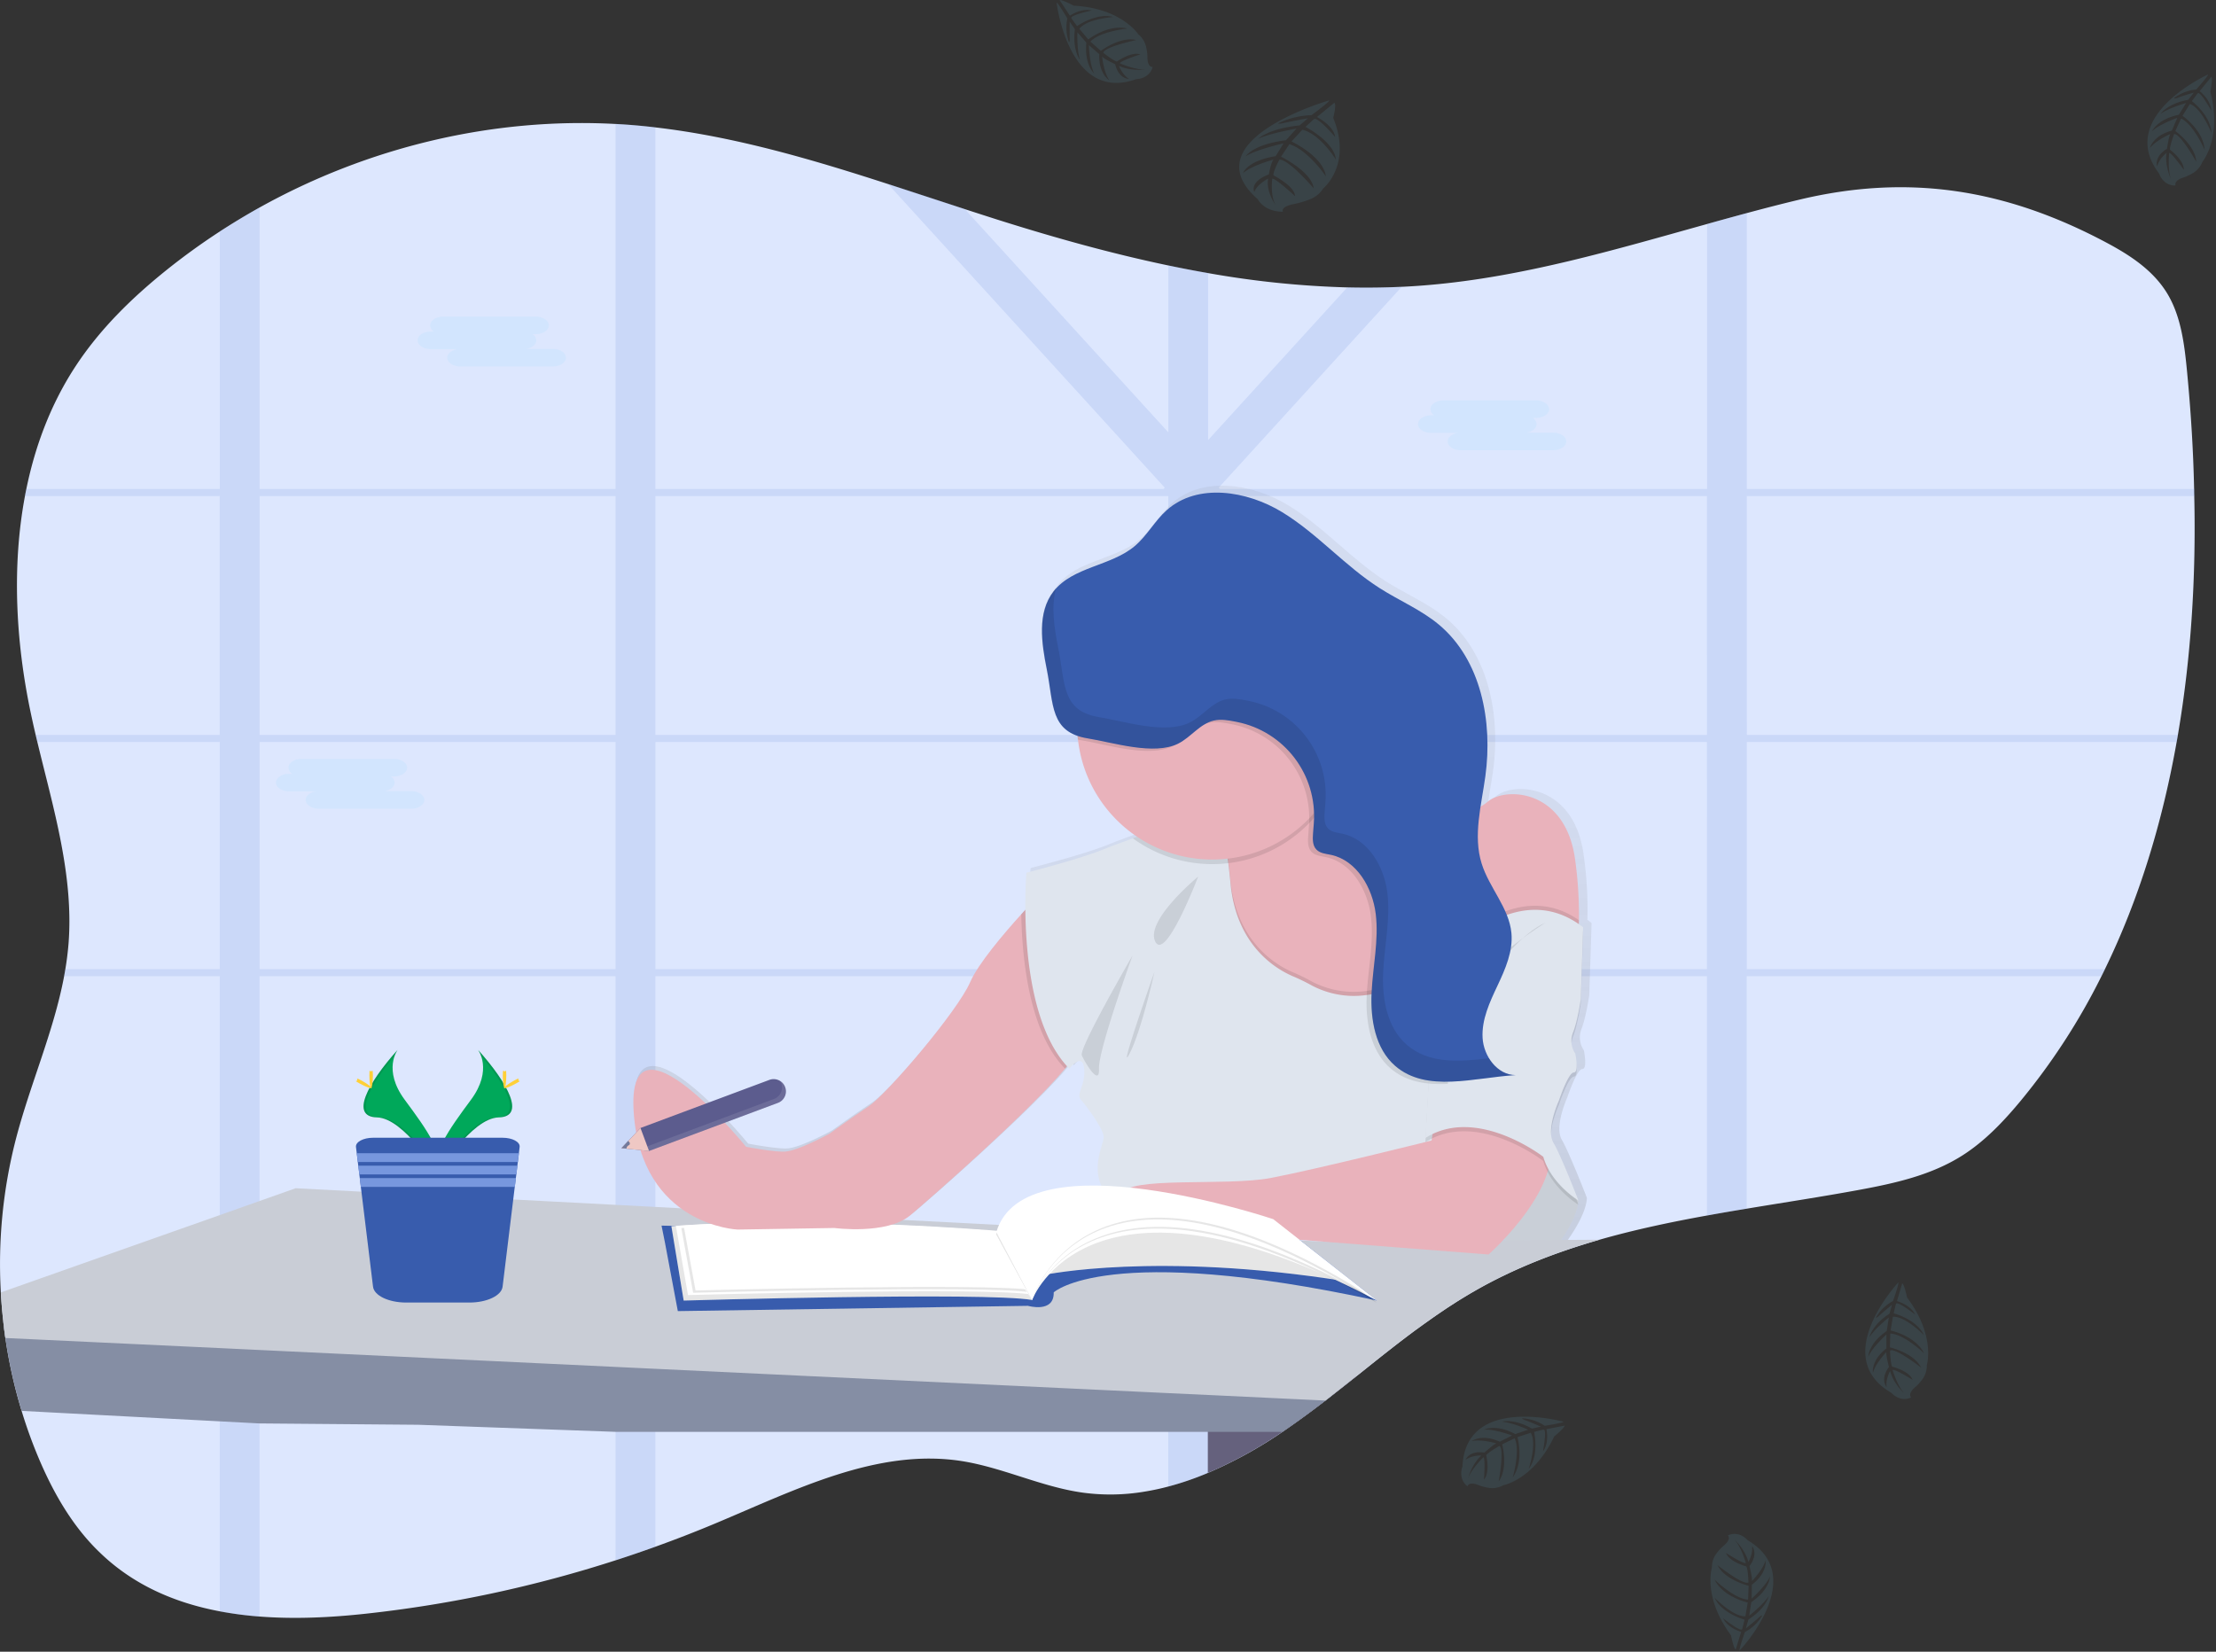 <svg xmlns="http://www.w3.org/2000/svg" width="440" height="328" viewBox="0 0 440 328">
    <rect x="0" y="0" width="440" height="328" fill="#333333" stroke="none"/>
    <defs>
        <linearGradient id="a" x1="49.999%" x2="49.999%" y1="99.994%" y2="-.01%">
            <stop offset="0%" stop-color="gray" stop-opacity=".25"/>
            <stop offset="54%" stop-color="gray" stop-opacity=".12"/>
            <stop offset="100%" stop-color="gray" stop-opacity=".1"/>
        </linearGradient>
    </defs>
    <g fill="none" fill-rule="evenodd">
        <path fill="#DDE7FE" fill-rule="nonzero" d="M432.433 145.948c-.079.465-.158.93-.245 1.395-2.814 15.835-7.41 31.101-14.242 45.118-.224.465-.452.93-.685 1.395a128.949 128.949 0 0 1-16.047 24.754c-3.404 4.106-7.115 8.005-11.528 10.82-6.184 3.944-13.415 5.547-20.522 6.859-7.384 1.366-14.864 2.49-22.328 3.736-2.645.432-5.274.885-7.887 1.358-7.21 1.304-14.366 2.81-21.352 4.808-8.638 2.491-17.019 5.7-24.906 10.247-.63.36-1.255.73-1.872 1.108a68.89 68.89 0 0 0-1.847 1.146c-.602.39-1.208.777-1.806 1.171l-.921.623c-.303.2-.602.415-.9.614-.89.607-1.765 1.246-2.64 1.86l-.034.025c-.577.416-1.15.83-1.723 1.246-3.233 2.396-6.396 4.903-9.547 7.42l-1.988 1.59-3.08 2.437c-.602.477-1.212.95-1.818 1.424-.44.344-.876.69-1.324 1.03a178.976 178.976 0 0 1-6.841 5.044c-.552.386-1.113.772-1.66 1.15a87.533 87.533 0 0 1-14.753 8.13l-.066.029a58.52 58.52 0 0 1-7.837 2.703 46.917 46.917 0 0 1-4.616 1 40.786 40.786 0 0 1-12.515.216c-8.174-1.158-15.832-4.982-23.985-6.261-16.82-2.612-33.153 5.813-48.98 12.427a244.395 244.395 0 0 1-11.752 4.567c-2.623.946-5.26 1.847-7.908 2.703a248.916 248.916 0 0 1-49.616 10.616c-6.882.751-14.059 1.109-21.066.569a71.14 71.14 0 0 1-7.887-1.026c-8.87-1.66-17.151-5.185-23.822-11.625-5.541-5.269-9.452-12.157-12.432-19.344a94.307 94.307 0 0 1-3.167-8.86 98.835 98.835 0 0 1-3.225-14.46 69.098 69.098 0 0 1-.415-3.322 98.685 98.685 0 0 1-.482-5.73 99.252 99.252 0 0 1 2.951-30.309c2.827-10.957 7.543-21.449 9.618-32.51.087-.464.166-.93.245-1.394a62.56 62.56 0 0 0 .63-5.074c1.047-13.527-3-26.767-6.196-40.028-.112-.465-.225-.93-.332-1.395-.346-1.47-.674-2.941-.984-4.414-2.96-14.025-3.77-29.034-1.142-43.03.083-.465.179-.934.274-1.395 1.773-8.67 4.902-16.915 9.697-24.26 4.919-7.54 11.378-13.813 18.264-19.327a133.1 133.1 0 0 1 10.431-7.536 139.655 139.655 0 0 1 7.887-4.762C73.131 29.184 97.8 23.3 122.191 24.617c1.293.066 2.582.155 3.869.265 1.35.117 2.697.255 4.039.416 15.703 1.814 30.983 6.31 46.17 11.23 5.09 1.661 10.166 3.322 15.243 4.983a958.36 958.36 0 0 0 6.77 2.18c11.063 3.491 22.307 6.642 33.656 9.017 2.632.554 5.26 1.06 7.887 1.516a186.37 186.37 0 0 0 27.641 2.848c3.598.089 7.195.051 10.792-.112 1.819-.083 3.638-.205 5.459-.365 18.808-1.611 36.943-7.013 55.154-12.087a902.515 902.515 0 0 1 7.886-2.171c3.462-.93 6.928-1.831 10.407-2.661 21.66-5.203 40.961-2.213 61.098 8.515 4.566 2.437 9.132 5.377 11.954 9.927 2.823 4.55 3.508 10.185 4.03 15.607.74 7.714 1.246 15.537 1.408 23.392 0 .465 0 .93.029 1.395.365 15.906-.602 31.932-3.25 47.436z"/>
        <path fill="#7797DE" fill-rule="nonzero" d="M288.773 192.461h-1.416v1.395h1.603l-.187-1.395zm-16.044 0a.091.091 0 0 0 0 .033l-.124 1.155v.207h12.287v-.083l.876-1.312h-13.039zm-32.854 0v-45.118h14.113a9.883 9.883 0 0 0-.46-.366l-.208-.158a4.027 4.027 0 0 0-.266-.199c-.091-.062-.307-.22-.47-.328-.161-.108-.26-.178-.414-.266l-.096-.062h-12.2v-2.47l-.327.158-.349.195h-.025l-.075.045-.215.142c-.075.045-.15.09-.22.14-.216.146-.415.304-.644.466l-.207.166c-.141.108-.274.22-.415.332-.552.452-1.096.926-1.66 1.362-.142.112-.283.22-.416.324-.302.22-.615.426-.938.614-.134.083-.273.16-.415.228l-.233.108-.211.092a8.815 8.815 0 0 1-1.544.49v44.105h-21.17c0 .05.029.096.041.146.117.415.233.83.345 1.245h20.788v48.366h.324l.369.025.672.05 1.088.107.49.058.54.067h.078c.312.041.627.091.947.141l.203.033.457.075.656.116 1.573-.083.216.046c.087 0 .174.033.265.054v-49.05h32.714v-.208l.124-1.155a.091.091 0 0 1 0-.033h-32.825zm48.898 0h-1.416v1.395h1.603l-.187-1.395zm-16.928 0l-.14 1.395h13.668l.93-1.395h-14.458zm-31.962 0v-45.118h14.113a9.883 9.883 0 0 0-.46-.366l-.208-.158a4.027 4.027 0 0 0-.266-.199c-.091-.062-.307-.22-.469-.328-.162-.108-.261-.178-.415-.266l-.095-.062h-12.208v-2.47l-.328.158-.349.195h-.025l-.075.045-.215.142c-.075.045-.15.09-.22.14-.216.146-.415.304-.644.466l-.207.166c-.141.108-.274.22-.415.332-.552.452-1.096.926-1.66 1.362-.142.112-.283.22-.416.324-.302.22-.615.426-.938.614-.134.083-.273.16-.415.228l-.233.108-.211.092a8.815 8.815 0 0 1-1.544.49v44.105h-21.17c0 .05.029.096.041.146.117.415.237.83.349 1.245h20.784v48.361l.324.021.369.025.672.05 1.088.108.49.058.54.066h.078c.312.042.627.092.947.142l.203.033.457.075.656.116 1.573-.083.216.045c.087 0 .174.034.265.054v-49.067h31.842l.15-1.395h-31.971zm106.953-93.957h88.926c0-.465 0-.93-.03-1.395h-88.896v-54.78a624.22 624.22 0 0 0-7.887 2.171V97.11h-96.717l-.244-.266.369-.415 35.972-39.489a150.9 150.9 0 0 1-10.792.112l-27.662 30.35V54.216c-2.64-.456-5.27-.961-7.887-1.515v33.174l-40.443-44.372c-5.076-1.66-10.153-3.35-15.242-4.982l54.971 60.323-.245.266H130.132V25.28c-1.345-.152-2.691-.29-4.039-.415a100.088 100.088 0 0 0-3.868-.266v72.509H51.542V41.224a132.804 132.804 0 0 0-7.887 4.762V97.11H5.214c-.096.46-.191.93-.274 1.395h38.682v47.444H7.082c.107.465.22.93.332 1.395h36.225v45.118H12.968c-.08.465-.158.93-.245 1.395h30.916v126.156a71.14 71.14 0 0 0 7.887 1.025v-127.18h70.699v115.995c2.65-.86 5.286-1.762 7.907-2.703V193.856h101.84v101.348a58.52 58.52 0 0 0 7.836-2.703l.067-.029v-98.616h99.05v47.527c2.626-.473 5.255-.926 7.886-1.358v-46.169h70.43c.232-.465.46-.93.684-1.395h-71.089v-45.118h85.356c.087-.465.166-.93.245-1.395h-85.6V98.504zm-295.29 0h70.679v47.444H51.542l.004-47.444zm0 93.957v-45.118h70.679v45.118H51.546zm78.59-93.957h101.835v47.444H130.132l.004-47.444zm0 93.957v-45.118h101.835v45.118H130.136zm208.793 0h-99.054v-45.118h99.05l.004 45.118zm0-46.501h-99.054V99.774l1.39-1.27h97.66l.004 47.456zm-66.195 46.501a.091.091 0 0 0 0 .033l-.125 1.155v.207h12.287v-.083l.876-1.312h-13.038zm16.043 0h-1.415v1.395h1.602l-.187-1.395zm-48.898 0v-45.118h14.113a9.883 9.883 0 0 0-.46-.366l-.208-.158a4.027 4.027 0 0 0-.266-.199c-.091-.062-.307-.22-.469-.328-.162-.108-.261-.178-.415-.266l-.096-.062h-12.203v-2.47l-.328.158-.349.195h-.025l-.075.045-.215.142c-.075.045-.15.09-.22.14-.216.146-.415.304-.644.466l-.207.166c-.141.108-.274.22-.415.332-.552.452-1.096.926-1.66 1.362-.142.112-.283.22-.416.324-.302.22-.615.426-.938.614-.134.083-.273.16-.415.228l-.233.108-.211.092a8.815 8.815 0 0 1-1.544.49v44.105h-21.17c0 .05.029.096.041.146.117.415.233.83.345 1.245h20.788v48.366h.324l.369.025.672.05 1.088.107.49.058.54.067h.078c.312.041.627.091.947.141l.203.033.457.075.656.116 1.573-.083.216.046c.087 0 .174.033.265.054v-49.05h32.714v-.208l.124-1.155a.091.091 0 0 1 0-.033H239.88z" opacity=".193"/>
        <path fill="#73D9FF" d="M85.526 65.837h.631a1.511 1.511 0 0 1-.751-1.217c0-.963 1.179-1.748 2.619-1.748h18.326c1.44 0 2.62.785 2.62 1.748 0 .96-1.18 1.748-2.62 1.748h-.61c.437.256.717.712.747 1.217 0 .83-.855 1.51-2 1.698h5.275c1.437 0 2.615.784 2.615 1.748 0 .963-1.178 1.743-2.615 1.743H91.416c-1.436 0-2.615-.784-2.615-1.743 0-.83.855-1.512 2-1.698h-5.275c-1.436 0-2.615-.785-2.615-1.748 0-.964 1.17-1.748 2.615-1.748zM284.157 82.473h.614a1.515 1.515 0 0 1-.751-1.22c0-.96 1.179-1.744 2.62-1.744h18.326c1.44 0 2.619.785 2.619 1.744 0 .963-1.179 1.748-2.62 1.748h-.61c.438.256.718.714.748 1.22 0 .83-.855 1.507-2.001 1.694h5.276c1.436 0 2.615.79 2.615 1.748 0 .96-1.179 1.748-2.615 1.748h-18.323c-1.436 0-2.615-.785-2.615-1.748 0-.83.855-1.511 2.001-1.694h-5.284c-1.436 0-2.615-.789-2.615-1.748s1.187-1.748 2.615-1.748zM57.412 153.666h.614a1.52 1.52 0 0 1-.747-1.22c0-.96 1.175-1.749 2.615-1.749H78.22c1.44 0 2.62.79 2.62 1.748 0 .964-1.18 1.748-2.62 1.748h-.61c.437.257.717.715.747 1.22 0 .831-.855 1.508-2 1.695h5.275c1.44 0 2.616.785 2.616 1.748s-1.175 1.748-2.616 1.748h-18.33c-1.436 0-2.615-.79-2.615-1.748 0-.83.859-1.511 2-1.698h-5.275c-1.437 0-2.615-.785-2.615-1.744 0-.96 1.178-1.748 2.615-1.748z" opacity=".1"/>
        <path fill="#65617D" d="M269.363 273.257c-1.027.814-2.053 1.626-3.08 2.437-.602.478-1.212.951-1.818 1.424-.44.345-.876.69-1.324 1.03a178.979 178.979 0 0 1-6.841 5.045c-.552.386-1.112.772-1.66 1.15a87.533 87.533 0 0 1-14.753 8.13l-.066.028v-19.244h29.542z"/>
        <path fill="url(#a)" d="M315.555 197.626l.465-14.345c-.278-.215-.56-.415-.83-.614a76.487 76.487 0 0 0-.731-12.792c-1.876-14.345-14.06-14.656-17.496-11.696a8.302 8.302 0 0 1-1.482 1.021c.311-2.046.697-4.098.975-6.124 1.503-10.927-.83-23.221-9.306-30.284-3.55-2.952-7.887-4.766-11.785-7.236-6.982-4.406-12.498-10.912-19.559-15.2-7.06-4.29-16.977-5.896-23.137-.382-2.387 2.134-3.927 5.094-6.376 7.153-4.566 3.837-11.685 4.09-15.67 8.375-.2.216-.39.436-.573.668-3.32 4.26-2.412 10.301-1.353 15.586 1.274 6.361.747 11.46 6.201 13.286.021.254.038.507.067.756a26.95 26.95 0 0 0 11.855 19.398l-.884.315c-2.358.83-4.479 1.636-5.836 2.188-4.982 2.03-15.467 4.675-15.467 4.675s-.249 2.99-.203 7.4c-3.495 3.798-9.327 10.474-11.042 14.431-2.49 5.771-16.562 22.3-20.31 24.795-3.749 2.495-7.812 5.456-7.812 5.456s-5.936 3.276-8.746 3.587c-1.947.216-7.97-.938-7.97-.938s-24.055-29.479-22.494-6.86c1.56 22.62 20.775 23.388 20.775 23.388l19.373-.311s10.468 1.403 15.155-2.491c4.001-3.322 24.74-21.544 31.402-29.81.153.17.307.336.469.497 0 0 2.652-3.429 2.968 0 .315 3.43-1.723 4.983-.627 6.228 1.096 1.246 4.375 5.614 4.529 7.328.153 1.715-4.371 8.72 3.279 14.034.12.083.249.162.39.24 1.366 3.11 5.708 6.154 5.708 6.154l23.432-.312 44.211 3.43s1.316-1.159 3.097-3.052c2.378 2.184 5.678 4.057 9.398 2.907 0 0 5.313-6.39 5.47-10.6 0 0-3.436-8.89-4.98-11.538-1.545-2.65 1.095-8.42 1.095-8.42s1.872-5.614 2.968-5.614c1.096 0 .312-3.737.312-3.737a4.543 4.543 0 0 1-.47-4.21c.918-2.362 1.545-6.73 1.545-6.73z"/>
        <path fill="#E9B2BB" d="M289.05 194.396l-1.66 1.943-6.707 7.814-8.763.531-14.026.864s-18.912-22.794-15.359-27.755c1.291-1.79 1.503-4.152 1.246-6.382a13.561 13.561 0 0 0-.133-.917 26.53 26.53 0 0 0-2.208-6.81l.465-.211.298-.137 16.538-7.548 4.093-1.869a11.054 11.054 0 0 0 1.12 3.23c.08.158.166.316.258.465 5.64 9.342 23.73 3.434 23.73 3.434l1.109 33.348z"/>
        <path fill="#E9B2BB" d="M313.504 182.733c-.124 5.655-1.046 8.097-1.046 8.097l-23.407 3.566-.876-6.078-3.466-24.002 3.254-3.256a8.686 8.686 0 0 0 7.443-1.86c3.408-2.947 15.5-2.636 17.36 11.626.546 3.945.793 7.925.738 11.907z"/>
        <path fill="#DFE5EE" d="M307.963 248.969s5.267-6.357 5.425-10.542l-5.272-8.84-4.649-4.982-8.684 16.766s5.737 9.923 13.18 7.598z"/>
        <path fill="#000" d="M307.963 248.969s5.267-6.357 5.425-10.542l-5.272-8.84-4.649-4.982-8.684 16.766s5.737 9.923 13.18 7.598z" opacity=".1"/>
        <path fill="#858EA4" d="M264.465 277.118c-.44.345-.876.69-1.324 1.03a178.979 178.979 0 0 1-6.841 5.045c-.552.386-1.112.772-1.66 1.15H122.225l-39.177-1.404-31.506-.265-7.887-.415-39.35-2.076a98.835 98.835 0 0 1-3.242-14.474 69.098 69.098 0 0 1-.415-3.321l42.99 2.383 7.888.444 70.682 3.944 7.907.44 101.84 5.688 7.837.44h.066l24.607 1.391z"/>
        <path fill="#C9CDD6" d="M317.572 246.191c-8.638 2.491-17.019 5.7-24.906 10.247-.626.361-1.245.73-1.872 1.108-.626.378-1.245.756-1.847 1.146-.602.39-1.208.777-1.805 1.171l-.922.623-.9.614c-.89.61-1.765 1.246-2.64 1.86l-.034.025c-.577.416-1.15.83-1.723 1.246-3.233 2.396-6.396 4.903-9.547 7.42a558.53 558.53 0 0 1-1.996 1.59l-3.072 2.437c-.602.477-1.212.95-1.818 1.424-.44.344-.876.69-1.324 1.03l-23.246-1.109h-.066l-7.837-.365-101.885-4.829-7.907-.378-70.683-3.359-7.887-.378-42.592-2.005a69.098 69.098 0 0 1-.415-3.321 98.685 98.685 0 0 1-.482-5.73l43.485-15.362 7.887-2.794 7.165-2.533 13.054.68 30.174 1.55 20.306 1.067 7.908.415 5.051.266 1.208.066 42.514 2.221.448.03 18.97.987H198.677l1.897.096 6.467.34 8.086.416 2.665.14.502.03 3.769.195 1.075.054 3.599.19 1.432.08h.345l3.366.178 5.214.274h.024l1.62.083h.174l.967.054 2.374.125 2.076.108h.02l2.33.12h.036l1.765.096 1.353.07 4.802.254.864.045h.299l.415.025 1.407.075.63.033 4.9.253h.447l7.231-.062h.05l27.492-.224H301.089l8.85-.07h1.32l6.313-.038z"/>
        <path fill="#385CAD" fill-rule="nonzero" d="M132.03 246.76l2.556 13.606 69.52-1.047s5.23 1.512 5.114-2.674c0 0 10.58-10.001 64.174 1.628l-20.577-16.163-56.245 3.022-65.22-1.744.677 3.372z"/>
        <path fill="#FFF" d="M133.308 243.505l2.44 14.768s59.774-1.744 69.172-.116l-7.103-13.49s-36.142-3.371-64.51-1.162z"/>
        <path fill="#000" d="M133.308 243.505l2.44 14.768s59.774-1.744 69.172-.116l-7.103-13.49s-36.142-3.371-64.51-1.162z" opacity=".1"/>
        <path fill="#FFF" d="M134.2 243.45l2.408 13.735s59.014-1.619 68.312-.108l-7.003-12.543s-35.706-3.138-63.717-1.083z"/>
        <path fill="#000" d="M135.283 243.874l2.346 12.846s57.719-1.515 66.83-.1l-6.85-11.737s-34.925-2.948-62.326-1.009z" opacity=".1"/>
        <path fill="#FFF" d="M135.748 243.405l2.358 12.87s57.719-1.514 66.83-.099l-6.865-11.75s-34.922-2.943-62.323-1.02z"/>
        <path fill="#00A85A" d="M94.911 208.475s3.022 3.949-1.39 9.915c-4.413 5.966-8.057 10.998-6.584 14.718 0 0 6.642-11.077 12.08-11.21 5.437-.133 1.86-6.763-4.106-13.423z"/>
        <path fill="#000" d="M94.911 208.475a4.8 4.8 0 0 1 .619 1.246c5.288 6.228 8.107 12.04 3.022 12.165-4.737.133-10.415 8.603-11.777 10.745.048.16.101.322.162.486 0 0 6.642-11.078 12.08-11.21 5.437-.133 1.86-6.772-4.106-13.432z" opacity=".1"/>
        <path fill="#FFD037" d="M100.528 213.511c0 1.387-.158 2.516-.35 2.516-.19 0-.348-1.129-.348-2.516 0-1.386.195-.739.386-.739s.312-.651.312.74z"/>
        <path fill="#FFD037" d="M102.454 215.168c-1.22.668-2.283 1.071-2.375.901-.091-.17.83-.83 2.043-1.511 1.212-.681.738-.183.83 0 .091.182.722-.054-.498.61z"/>
        <path fill="#00A85A" d="M78.96 208.475s-3.023 3.949 1.394 9.915c4.417 5.966 8.053 10.998 6.583 14.718 0 0-6.662-11.077-12.083-11.21-5.421-.133-1.86-6.763 4.105-13.423z"/>
        <path fill="#000" d="M78.96 208.475a4.983 4.983 0 0 0-.62 1.246c-5.288 6.228-8.106 12.04-3.021 12.165 4.736.133 10.419 8.603 11.78 10.745-.044.16-.098.322-.162.486 0 0-6.662-11.078-12.083-11.21-5.421-.133-1.86-6.772 4.105-13.432z" opacity=".1"/>
        <path fill="#FFD037" d="M73.343 213.511c0 1.387.158 2.516.349 2.516.19 0 .348-1.129.348-2.516 0-1.386-.195-.739-.386-.739-.19 0-.311-.651-.311.74z"/>
        <path fill="#FFD037" d="M71.417 215.168c1.22.668 2.287 1.071 2.378.901.092-.17-.83-.83-2.042-1.511-1.212-.681-.739-.183-.83 0-.091.182-.726-.054.494.61z"/>
        <path fill="#385CAD" fill-rule="nonzero" d="M103.176 227.781l-.15 1.246-.211 1.74-.087.726-.212 1.744-.091.727-.216 1.743-2.416 19.813c-.216 1.769-3.105 3.147-6.592 3.147H80.657c-3.487 0-6.372-1.378-6.588-3.147l-2.42-19.813-.211-1.743-.087-.727-.216-1.744-.087-.726-.212-1.74-.154-1.246c-.12-1 1.44-1.843 3.416-1.843h25.678c1.972 0 3.537.843 3.4 1.843z"/>
        <path fill="#7797DE" fill-rule="nonzero" d="M103.039 229.015l-.212 1.743h-31.78l-.211-1.743zM102.74 231.485l-.212 1.744H71.351l-.216-1.744zM102.437 233.955l-.212 1.74H71.65l-.211-1.74z"/>
        <path fill="#EE8E9E" d="M141.485 226.179s-8.061-7.752-7.75 2.325c.311 10.077 7.75-2.325 7.75-2.325z"/>
        <path fill="#E9B2BB" d="M213.873 208.504c-.178.78-1.046 2.076-2.399 3.7-6.99 8.42-26.877 25.92-30.775 29.167-4.65 3.878-15.035 2.49-15.035 2.49l-19.219.312s-19.065-.776-20.617-23.25c-1.553-22.475 22.32 6.821 22.32 6.821s5.977 1.146 7.907.93c2.79-.307 8.68-3.562 8.68-3.562s4.03-2.948 7.75-5.427c3.718-2.478 17.67-18.916 20.152-24.654 1.573-3.64 6.641-9.595 10.14-13.456 2.01-2.221 3.5-3.737 3.5-3.737s8.68 25.858 7.596 30.666z"/>
        <path fill="#000" d="M213.873 208.504c-.178.78-1.046 2.076-2.399 3.7-7.057-7.187-8.53-21.528-8.696-30.646 2.009-2.22 3.499-3.736 3.499-3.736s8.68 25.874 7.596 30.682zM287.386 196.34l-6.703 7.813-8.763.531-14.026.864s-18.912-22.794-15.359-27.755c1.291-1.79 1.503-4.152 1.246-6.382a13.561 13.561 0 0 0-.133-.917 26.53 26.53 0 0 0-2.208-6.81l.465-.211.298-.137a29.779 29.779 0 0 1 1.52 6.356c.045.295.087.602.128.918.146 1.12.278 2.366.415 3.737 1.08 12.547 8.97 17.267 12.532 18.77a36.139 36.139 0 0 1 3.354 1.624 17.891 17.891 0 0 0 11.25 2.034c8.79-1.154 15.96-7.544 15.96-7.544l.037 6.29-.013.818z" opacity=".1"/>
        <path fill="#DFE5EE" d="M287.656 245.095s-57.66-.158-65.26-5.427c-7.601-5.268-3.098-12.248-3.255-13.954-.158-1.707-3.408-6.045-4.492-7.29-1.083-1.246.93-2.791.619-6.2-.311-3.408-2.943 0-2.943 0-10.855-11.01-8.53-38.915-8.53-38.915s10.377-2.633 15.358-4.655c1.35-.548 3.45-1.328 5.812-2.171l.875-.316c6.09-2.18 13.33-4.642 13.33-4.642s1.39-.984 2.788 1.96c.64 1.354 1.283 3.533 1.798 7.017.046.295.087.602.129.917.145 1.121.278 2.367.415 3.737 1.079 12.547 8.97 17.268 12.531 18.77a36.139 36.139 0 0 1 3.354 1.624 17.891 17.891 0 0 0 11.25 2.035c8.791-1.155 15.96-7.544 15.96-7.544l.037 6.29.108 18.9.116 29.864z"/>
        <path fill="#E9B2BB" d="M285.174 220.599l-.93 5.891s-22.942 5.734-31.929 7.44c-8.987 1.707-28.367-.465-29.762 3.256-1.395 3.72 5.89 8.839 5.89 8.839l23.245-.311 43.867 3.412s16.741-14.73 11.316-24.965c-5.425-10.234-21.697-3.562-21.697-3.562z"/>
        <path fill="#000" d="M237.899 174.085s-10.544 8.682-8.526 12.87c2.017 4.19 8.526-12.87 8.526-12.87zM224.877 189.742s-10.697 18.45-10.074 19.846c.623 1.395 3.566 6.356 3.408 2.636-.158-3.72 6.666-22.482 6.666-22.482zM229.22 193.001s-2.491 11.472-4.961 16.28c-2.47 4.808 4.96-16.28 4.96-16.28zM264.232 157.627a26.815 26.815 0 0 1-20.38 13.792h-.05a26.765 26.765 0 0 1-18.87-4.94c6.226-2.25 14.204-4.958 14.204-4.958s1.39-.984 2.79 1.96l20.928-9.55a11.1 11.1 0 0 0 1.378 3.696z" opacity=".1"/>
        <path fill="#E9B2BB" d="M267.503 143.85a26.706 26.706 0 0 1-3.528 13.312 27.016 27.016 0 0 1-3.997 5.323 26.7 26.7 0 0 1-16.255 8.038h-.054c-.99.113-1.985.17-2.98.17-13.641 0-25.108-10.242-26.646-23.799a26.055 26.055 0 0 1-.17-3.027c0-14.813 12.006-26.82 26.815-26.82 14.81 0 26.815 12.007 26.815 26.82v-.016z"/>
        <path fill="#000" d="M284.867 194.604l2.49-3.737s13.64-16.28 26.981-5.892l-.464 14.266s-.623 4.34-1.553 6.643a4.539 4.539 0 0 0 .465 4.19s.776 3.736-.307 3.736c-1.084 0-2.947 5.58-2.947 5.58s-2.636 5.738-1.084 8.375c1.553 2.636 4.96 11.472 4.96 11.472s-5.425-3.256-6.977-8.682c0 0-13.175-10.234-23.407-3.737l1.843-32.214z" opacity=".1"/>
        <path fill="#000" d="M313.504 182.733c-.124 5.655-1.046 8.097-1.046 8.097l-23.407 3.566-.876-6.078c3.063-3.197 14.205-13.361 25.33-5.585z" opacity=".1"/>
        <path fill="#DFE5EE" d="M284.867 193.773l2.49-3.736s13.64-16.28 26.981-5.892l-.464 14.266s-.623 4.339-1.553 6.643a4.539 4.539 0 0 0 .465 4.19s.776 3.736-.307 3.736c-1.084 0-2.947 5.58-2.947 5.58s-2.636 5.738-1.084 8.374c1.553 2.637 4.96 11.472 4.96 11.472s-5.425-3.255-6.977-8.681c0 0-13.175-10.235-23.407-3.737l1.843-32.215z"/>
        <path fill="#000" d="M306.875 183.232s-22.473 13.8-21.39 25.903c0 0 12.557-22.183 21.39-25.903z" opacity=".1"/>
        <path fill="#000" d="M287.382 196.343l.108 18.9c-4.25.19-8.256-.361-11.423-3.114-2.204-1.918-3.487-4.567-4.151-7.432a26.333 26.333 0 0 1-.54-7.03.378.378 0 0 1 0-.07c.262-5.219 1.461-10.438.83-15.623-.63-5.186-3.773-10.658-8.903-11.75-1.013-.22-2.15-.3-2.873-1.042-.797-.83-.76-2.122-.672-3.272l.15-1.94c.037-.497.053-.991.053-1.485a19.027 19.027 0 0 0-15.358-18.66l-.166-.028c-1.445-.29-2.948-.577-4.392-.245-2.748.635-4.525 3.3-7.057 4.567-4.856 2.425-12.955-.228-18.04-1.063a14.283 14.283 0 0 1-.95-.187 26.821 26.821 0 0 1 17.44-28.206 26.811 26.811 0 0 1 29.693 7.889 26.826 26.826 0 0 1 2.798 30.602c.08.157.166.315.258.465 5.64 9.341 23.73 3.433 23.73 3.433l1.088 33.336-1.623 1.955z" opacity=".1"/>
        <path fill="#385CAD" fill-rule="nonzero" d="M233.964 147.658c2.515-1.27 4.292-3.936 7.056-4.567 1.44-.332 2.943-.046 4.396.24l.166.034c9.464 1.873 16.031 10.529 15.288 20.15l-.15 1.938c-.09 1.146-.128 2.446.677 3.268.718.743 1.856.83 2.869 1.038 5.13 1.096 8.272 6.539 8.903 11.754.631 5.214-.589 10.45-.83 15.69-.24 5.24.723 11.023 4.683 14.465 6.226 5.397 15.69 2.325 23.93 1.83-3.645 0-6.376-3.76-6.575-7.398-.2-3.637 1.42-7.1 2.968-10.38 1.548-3.28 3.1-6.809 2.756-10.437-.473-4.983-4.4-8.973-5.903-13.768-1.752-5.58-.062-11.571.73-17.372 1.49-10.861-.83-23.088-9.235-30.11-3.52-2.935-7.825-4.74-11.693-7.199-6.932-4.396-12.4-10.844-19.406-15.12-7.007-4.277-16.845-5.863-22.959-.383-2.366 2.122-3.893 5.066-6.326 7.112-4.753 4.007-12.307 4.082-16.118 8.998-3.28 4.23-2.391 10.238-1.34 15.49 1.398 7.005.61 12.456 8.094 13.702 5.064.8 13.158 3.454 18.019 1.025z"/>
        <path fill="#000" d="M295.63 210.153c-5.998.734-11.942 1.112-16.309-2.674-3.96-3.442-4.935-9.222-4.682-14.466.253-5.243 1.465-10.483.83-15.694-.635-5.21-3.773-10.653-8.904-11.75-1.013-.215-2.146-.294-2.868-1.038-.801-.83-.768-2.125-.677-3.271l.15-1.94c.742-9.619-5.825-18.273-15.288-20.144l-.166-.033c-1.453-.287-2.956-.573-4.396-.241-2.748.635-4.525 3.321-7.057 4.567-4.86 2.429-12.95-.224-18.044-1.059-7.471-1.225-6.691-6.684-8.094-13.701-.785-3.92-1.478-8.262-.415-11.974-.2.212-.39.415-.573.668-3.28 4.231-2.391 10.239-1.34 15.491 1.398 7.004.61 12.456 8.094 13.701 5.089.83 13.183 3.488 18.044 1.059 2.515-1.27 4.292-3.936 7.056-4.567 1.44-.332 2.943-.046 4.396.24l.166.034c9.463 1.873 16.031 10.529 15.288 20.15l-.15 1.938c-.09 1.146-.128 2.445.677 3.268.718.743 1.856.83 2.869 1.038 5.13 1.096 8.272 6.539 8.903 11.754.631 5.214-.585 10.45-.83 15.69s.722 11.023 4.682 14.465c6.227 5.397 15.691 2.325 23.93 1.83-2.237.013-4.117-1.407-5.292-3.341z" opacity=".1"/>
        <path fill="#5C5C8E" d="M127.168 224.003l25.59-9.55a2.436 2.436 0 0 1 1.707 4.564l-25.59 9.55-5.488-.549 3.781-4.015z"/>
        <path fill="#FFF" d="M155.12 215.102a2.437 2.437 0 0 1-1.431 3.134l-25.607 9.583-4.118-.415-.594.63 5.488.549 25.59-9.55a2.437 2.437 0 0 0 .432-4.35c.092.132.173.272.24.419z" opacity=".1"/>
        <path fill="#EFC8C4" d="M127.172 224.003l1.702 4.563-4.5-.452-.983-.1 1.345-1.428z"/>
        <path fill="#727A9C" d="M124.732 226.573c.105.079.195.176.265.287a.415.415 0 0 1 0 .444.884.884 0 0 1-.245.179.83.83 0 0 0-.365.614l-.988-.095 1.333-1.429z"/>
        <path fill="#FFF" d="M207.518 253.145s22.166-4.654 59.359 1.246l-14.57-10.695-26.508-5.427-18.754 4.982.473 9.894z"/>
        <path fill="#000" d="M207.518 253.145s22.166-4.654 59.359 1.246l-14.57-10.695-26.508-5.427-18.754 4.982.473 9.894z" opacity=".1"/>
        <path fill="#FFF" d="M204.92 258.178s11.162-30.201 68.49.095l-20.576-13.245s-49.292-13.622-54.988 2.076l7.074 11.074z"/>
        <path fill="#000" d="M204.92 258.157s11.162-32.29 68.49.581l-20.576-14.366s-49.31-16.292-55.017.76l7.103 13.025z" opacity=".1"/>
        <path fill="#FFF" d="M204.92 258.17s11.162-32.768 68.49.103l-20.576-14.366s-49.292-15.827-54.988 1.246l7.074 13.016z"/>
        <path fill="#000" d="M204.92 258.178s11.162-36.417 68.49.56l-20.593-16.163s-49.292-16.608-54.987 2.557l7.09 13.046z" opacity=".1"/>
        <path fill="#FFF" d="M204.92 258.157s11.162-36.86 68.49.116l-20.593-16.163s-49.292-16.608-54.987 2.557l7.09 13.49z"/>
        <path fill="#73D9FF" d="M376.91 254.686s-13.76 14.743-1.374 21.905c0 0 1.619 1.952 3.93.93 0 0-.78-.693.785-2.03a9.283 9.283 0 0 0 1.474-1.62 4.568 4.568 0 0 0 .855-2.764s1.802-5.85-3.923-13.444c0 0-.519-2.541-.959-2.82l-1.046 3.542s2.628.669 3.616 2.67c0 0-3.462-2.72-3.798-2.15-.067.115-.47 1.905-.47 1.905s4.567 1.179 5.995 4.318c0 0-3.69-3.79-6.152-3.641l-.448 2.732s4.885 1.013 6.641 4.525c0 0-3.993-3.832-6.708-3.92l-.079 2.745s4.745 1.08 6.194 4.01c0 0-5.06-3.956-6.169-3.379 0 0 .08 2.529.415 3.189 0 0 3.388.83 4.077 2.632 0 0-3.661-2.288-3.977-1.939 0 0 .984 3.264 2.354 4.655 0 0-2.175-1.906-2.856-4.476 0 0-.922 1.607-.69 3.184 0 0-1.357-1.503.461-3.977 0 0-.664-2.574-.498-2.981 0 0-2.137 2.188-2.685 4.152 0 0-.415-2.458 2.681-4.862v-2.765s-2.98 2.744-3.594 4.442c0 0-.042-2.574 3.656-5.136l.416-2.686s-2.748 2.167-3.84 3.911c0 0 .473-2.4 3.985-4.675l.486-1.76s-1.976 1.619-2.491 2.134c-.515.514-.71.415-.71.415a8.718 8.718 0 0 1 3.404-3.297s1.27-3.579 1.042-3.674zM438.423 14.79s-18.385 8.303-9.718 19.675c0 0 .743 2.429 3.267 2.379 0 0-.452-.943 1.507-1.574a9.094 9.094 0 0 0 1.984-.925 4.567 4.567 0 0 0 1.855-2.222s3.919-4.7 1.565-13.913c0 0 .503-2.545.204-2.973l-2.333 2.865s2.167 1.628 2.308 3.857c0 0-2.142-3.844-2.673-3.446-.108.08-1.167 1.574-1.167 1.574s3.736 2.848 3.865 6.298c0 0-1.943-4.924-4.276-5.738l-1.465 2.35s4.118 2.82 4.392 6.739c0 0-2.209-5.074-4.678-6.203l-1.134 2.491s3.965 2.828 4.151 6.09c0 0-3.142-5.604-4.387-5.496 0 0-.9 2.358-.83 3.101 0 0 2.797 2.076 2.748 4.003 0 0-2.491-3.521-2.906-3.322 0 0-.353 3.388.378 5.203 0 0-1.275-2.6-.91-5.232 0 0-1.473 1.13-1.863 2.674 0 0-.673-1.914 1.959-3.496 0 0 .378-2.628.69-2.94 0 0-2.82 1.192-4.073 2.778 0 0 .56-2.429 4.35-3.45l1.08-2.541s-3.807 1.378-5.031 2.707c0 0 .954-2.392 5.354-3.322l1.416-2.316s-3.37.942-5.052 2.125c0 0 1.366-2.026 5.483-2.773l1.125-1.437s-2.449.731-3.134 1.005c-.685.274-.83.112-.83.112a8.716 8.716 0 0 1 4.438-1.727s2.49-2.815 2.34-2.98zM263.93 19.93s-27.62 7.888-14.193 19.63c0 0 1.192 2.49 5.015 2.49 0 0-.714-.963 2.241-1.548 1.018-.205 2.015-.5 2.98-.88a5.318 5.318 0 0 0 2.749-2.197s5.81-4.65 1.996-14.025c0 0 .693-2.557.228-2.998l-3.453 2.832s3.32 1.706 3.599 3.96c0 0-3.35-3.94-4.151-3.553-.162.079-1.727 1.557-1.727 1.557s5.761 2.98 6.023 6.473c0 0-3.072-5.028-6.642-5.913l-2.158 2.334s6.31 2.96 6.828 6.93c0 0-3.478-5.186-7.247-6.395l-1.66 2.491s6.076 2.965 6.475 6.27c0 0-4.91-5.75-6.795-5.68 0 0-1.3 2.367-1.183 3.118 0 0 4.292 2.192 4.271 4.119 0 0-3.877-3.629-4.516-3.438 0 0-.44 3.417.714 5.269 0 0-2.001-2.662-1.52-5.31 0 0-2.195 1.1-2.747 2.648 0 0-1.071-1.947 2.872-3.475 0 0 .502-2.649.963-2.956 0 0-4.234 1.13-6.09 2.699 0 0 .781-2.441 6.493-3.371l1.569-2.541s-5.729 1.295-7.547 2.603c0 0 1.383-2.392 8.024-3.222l2.076-2.304s-5.081.86-7.597 2.013c0 0 2.014-2.013 8.228-2.657l1.66-1.42s-3.69.673-4.72.93c-1.03.258-1.245.092-1.245.092a16.348 16.348 0 0 1 6.642-1.628s3.785-2.774 3.544-2.948zM345.417 327.76s13.905-14.611 1.59-21.894c0 0-1.603-1.968-3.923-.971 0 0 .776.701-.801 2.026a9.37 9.37 0 0 0-1.49 1.602 4.539 4.539 0 0 0-.88 2.757s-1.864 5.834 3.79 13.482c0 0 .493 2.545.93 2.831l1.082-3.533s-2.623-.694-3.59-2.703c0 0 3.433 2.749 3.773 2.184.07-.116.49-1.898.49-1.898s-4.566-1.245-5.953-4.376c0 0 3.653 3.828 6.119 3.7l.473-2.728s-4.873-1.059-6.604-4.567c0 0 3.956 3.87 6.67 3.986l.104-2.749s-4.736-1.146-6.172-4.094c0 0 5.023 4.011 6.135 3.442 0 0-.054-2.524-.415-3.188 0 0-3.379-.889-4.051-2.674 0 0 3.64 2.325 3.955 1.976 0 0-.95-3.272-2.307-4.675 0 0 2.158 1.926 2.814 4.5 0 0 .938-1.598.718-3.176 0 0 1.345 1.52-.498 3.974 0 0 .64 2.582.469 2.985 0 0 2.158-2.167 2.723-4.106 0 0 .415 2.462-2.727 4.833l-.042 2.765s3.006-2.716 3.636-4.41c0 0 0 2.579-3.706 5.103l-.415 2.682s2.768-2.142 3.877-3.873c0 0-.499 2.391-4.031 4.633l-.502 1.756s1.992-1.598 2.524-2.109c.53-.51.713-.415.713-.415a8.689 8.689 0 0 1-3.437 3.263s-1.249 3.559-1.041 3.658zM209.793.515s2.37 20.029 15.836 15.196c0 0 2.536.02 3.25-2.404 0 0-1.038.15-1.046-1.91a9.298 9.298 0 0 0-.287-2.171 4.534 4.534 0 0 0-1.556-2.438s-3.304-5.156-12.814-5.663c0 0-2.275-1.245-2.773-1.088l2.03 3.085s2.204-1.577 4.37-1.038c0 0-4.308.889-4.088 1.512.042.128 1.146 1.586 1.146 1.586s3.88-2.74 7.202-1.807c0 0-5.276.366-6.754 2.346l1.773 2.11s3.926-3.081 7.75-2.164c0 0-5.505.582-7.327 2.595l2.067 1.835s3.885-2.93 7.057-2.142c0 0-6.293 1.312-6.567 2.529 0 0 1.98 1.569 2.71 1.735 0 0 2.84-2.039 4.641-1.416 0 0-4.11 1.32-4.047 1.786 0 0 3.126 1.353 5.072 1.204 0 0-2.86.415-5.259-.706 0 0 .631 1.74 1.989 2.582 0 0-2.026.063-2.744-2.906 0 0-2.391-1.154-2.595-1.54 0 0 .291 3.043 1.424 4.716 0 0-2.15-1.245-1.984-5.186l-2.075-1.797s.17 4.048 1.066 5.617c0 0-1.992-1.632-1.56-6.111l-1.781-2.047s-.12 3.496.502 5.455c0 0-1.523-1.91-.992-6.061L212.395 4.3s-.037 2.554 0 3.293c.038.739-.14.81-.14.81a8.72 8.72 0 0 1-.324-4.746S210 .415 209.793.515zM310.437 282.333s-19.435-5.397-20.058 8.902c0 0-.98 2.342.992 3.92 0 0 .254-1.014 2.163-.246.681.27 1.392.458 2.117.56a4.536 4.536 0 0 0 2.847-.522s6.02-1.105 10.104-9.69c0 0 2.013-1.632 2.075-2.156l-3.623.71s.622 2.64-.698 4.443c0 0 .83-4.326.154-4.36-.137 0-1.905.461-1.905.461s1.062 4.592-1.059 7.312c0 0 1.66-5.024.386-7.142l-2.632.868s1.362 4.8-.938 7.988c0 0 1.553-5.31.374-7.76l-2.466 1.2s1.245 4.709-.693 7.35c0 0 1.17-6.32.145-7.038 0 0-2.2 1.245-2.627 1.852 0 0 .83 3.4-.449 4.832 0 0 .332-4.305-.12-4.421 0 0-2.44 2.379-3.038 4.239 0 0 .684-2.811 2.648-4.6 0 0-1.851-.075-3.142.859 0 0 .705-1.898 3.735-1.428 0 0 1.976-1.782 2.412-1.819 0 0-2.906-.888-4.906-.473 0 0 1.984-1.512 5.55.133l2.457-1.246s-3.81-1.374-5.6-1.138c0 0 2.263-1.245 6.227.868l2.565-.876s-3.188-1.432-5.239-1.598c0 0 2.346-.685 5.986 1.378l1.785-.386s-2.35-1.005-3.05-1.246c-.702-.24-.698-.415-.698-.415a8.716 8.716 0 0 1 4.495 1.495s3.736-.581 3.724-.81z" opacity=".1"/>
    </g>
</svg>
